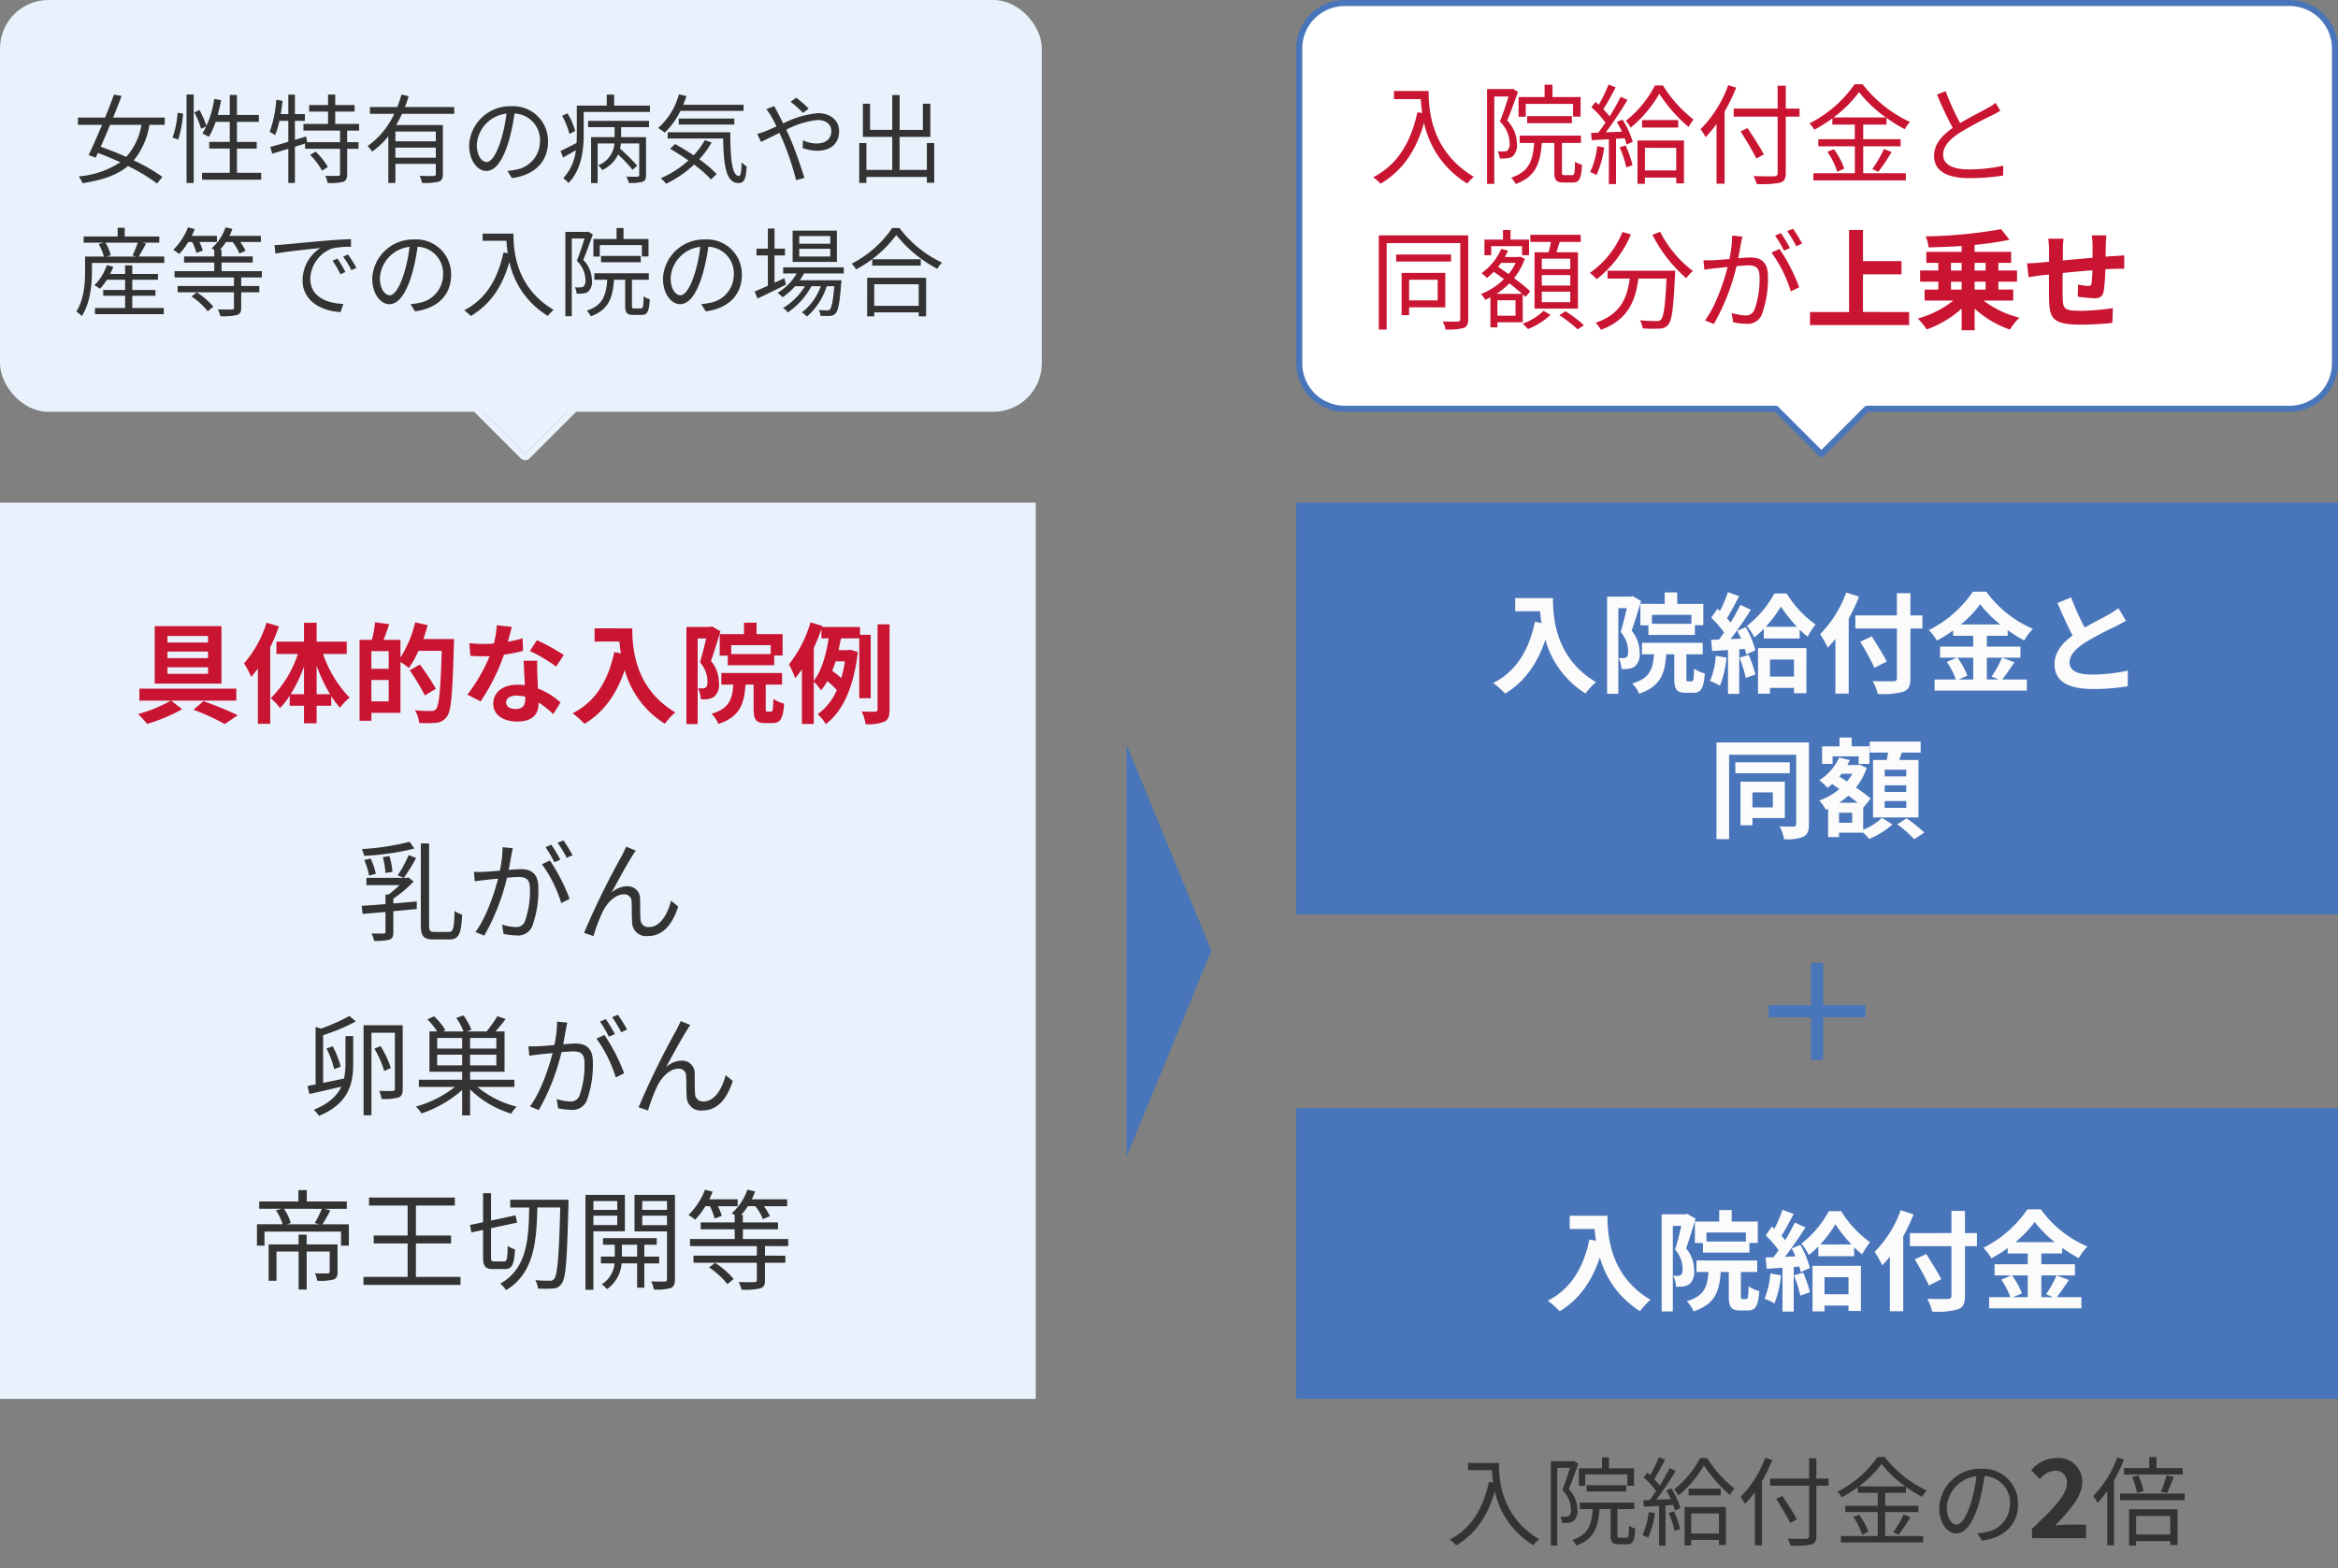 <svg xmlns="http://www.w3.org/2000/svg" xmlns:xlink="http://www.w3.org/1999/xlink" width="386" height="259" viewBox="0 0 386 259">
  <rect x="0" y="0" width="386" height="259" fill="#808080" stroke="none"/>
  <defs>
    <clipPath id="clip-figure_04_pc">
      <rect width="386" height="259"/>
    </clipPath>
  </defs>
  <g id="figure_04_pc" clip-path="url(#clip-figure_04_pc)">
    <g id="グループ_34393" data-name="グループ 34393" transform="translate(0 30)">
      <rect id="長方形_28000" data-name="長方形 28000" width="172" height="68" rx="8" transform="translate(0 -30)" fill="#e9f2fc"/>
      <path id="多角形_546" data-name="多角形 546" d="M9,0l9,9H0Z" transform="translate(95.706 45) rotate(180)" fill="#e9f2fc"/>
      <path id="多角形_546_-_アウトライン" data-name="多角形 546 - アウトライン" d="M9,0,0,9H18L9,0M9-1a1,1,0,0,1,.707.293l9,9A1,1,0,0,1,18,10H0a1,1,0,0,1-.924-.617,1,1,0,0,1,.217-1.09l9-9A1,1,0,0,1,9-1Z" transform="translate(95.706 45) rotate(180)" fill="#e9f2fc"/>
      <g id="グループ_32000" data-name="グループ 32000" transform="translate(4 -31)">
        <path id="パス_22393" data-name="パス 22393" d="M11.36-8.384a10.721,10.721,0,0,1-2.512,5.3c-1.424-.64-2.88-1.216-4.224-1.68.5-1.1,1.024-2.352,1.552-3.616Zm3.84,0v-1.2H6.672c.512-1.248.992-2.464,1.408-3.568l-1.264-.224c-.416,1.152-.928,2.464-1.472,3.792H.864v1.2H4.848C4.064-6.512,3.264-4.7,2.624-3.392l1.168.432c.112-.24.24-.512.368-.784,1.2.448,2.464.976,3.7,1.536A14.614,14.614,0,0,1,.992.128a4.272,4.272,0,0,1,.624,1.12c3.392-.5,5.792-1.392,7.52-2.832A29.537,29.537,0,0,1,13.92,1.3l.9-1.088a29.884,29.884,0,0,0-4.736-2.72,12.523,12.523,0,0,0,2.592-5.872Zm2.224,2.432a17.843,17.843,0,0,0,.8-4.288l-.9-.128a16.167,16.167,0,0,1-.832,4.1ZM18.8,1.216h1.184V-13.392H18.8Zm1.3-11.664a15.926,15.926,0,0,1,1.1,2.72l.9-.432a15.11,15.11,0,0,0-1.168-2.672ZM27.12-.464v-4h3.264v-1.1H27.12V-8.88h3.616v-1.136H27.12v-3.312H25.936v3.312h-2c.224-.784.416-1.616.576-2.448l-1.152-.192a15.577,15.577,0,0,1-1.936,5.712A9.334,9.334,0,0,1,22.48-6.4,11.537,11.537,0,0,0,23.6-8.88h2.336v3.312H22.544v1.1h3.392v4H21.36V.672h9.76V-.464ZM39.2-3.424A11.27,11.27,0,0,1,41.168-.816l.96-.608A11.231,11.231,0,0,0,40.1-3.968ZM47.28-7.44v-1.1H43.344v-2.032h3.2v-1.088h-3.2v-1.728H42.16v1.728H39.04v1.088h3.12v2.032H38.1v1.1h6.048v1.92H38.688l-.144-.944-1.856.56V-9.04h1.648v-1.12H36.688v-3.216H35.6v3.216H34.352c.112-.72.224-1.456.3-2.192l-1.04-.176a19.2,19.2,0,0,1-1.088,5.312,6.949,6.949,0,0,1,.9.528,12.85,12.85,0,0,0,.7-2.352H35.6v3.456c-1.12.336-2.16.624-2.976.848l.32,1.12L35.6-4.432V1.216h1.088V-4.768l1.68-.528v.864h5.776V-.256c0,.24-.064.288-.336.3S42.672.064,41.7.032a3.793,3.793,0,0,1,.384,1.184,9.285,9.285,0,0,0,2.576-.192c.5-.208.656-.56.656-1.264V-4.432h1.872V-5.52H45.312V-7.44ZM59.952-5.664H53.28V-7.28h6.672ZM53.28-2.96V-4.624h6.672V-2.96Zm9.712-7.248v-1.12H54.848c.24-.576.432-1.184.624-1.776l-1.184-.288a20.95,20.95,0,0,1-.7,2.064H49.072v1.12h4.016a13.375,13.375,0,0,1-4.4,5.328,5.539,5.539,0,0,1,.752.912A12.919,12.919,0,0,0,52.112-6.5V1.216H53.28V-1.936h6.672V-.272c0,.24-.1.32-.368.336-.288,0-1.248.016-2.3-.032A4.544,4.544,0,0,1,57.664,1.2,9.811,9.811,0,0,0,60.448.992C60.96.8,61.12.448,61.12-.272v-8.08H53.408c.352-.592.672-1.232.976-1.856ZM68.336-2.24c-.688,0-1.616-.88-1.616-2.88a5.525,5.525,0,0,1,4.9-5.12,25.563,25.563,0,0,1-.88,4.272C69.92-3.3,69.04-2.24,68.336-2.24ZM72.512.416c3.776-.5,5.968-2.72,5.968-6.048a5.752,5.752,0,0,0-6.08-5.824,6.766,6.766,0,0,0-6.944,6.448c0,2.608,1.424,4.24,2.832,4.24C69.76-.768,71.024-2.448,72-5.7a33.485,33.485,0,0,0,.944-4.56,4.392,4.392,0,0,1,4.208,4.592A4.75,4.75,0,0,1,73.136-.976a9.932,9.932,0,0,1-1.36.192ZM82.96-7.376a10.731,10.731,0,0,0-1.28-2.912l-.88.416A12.385,12.385,0,0,1,82.016-6.88ZM85.1-8h4.368v1.648H85.584V1.232h1.088V-5.312H89.44a4.141,4.141,0,0,1-2.688,3.6,3.978,3.978,0,0,1,.688.8,5.469,5.469,0,0,0,2.608-2.576A23.493,23.493,0,0,1,92.432-.96l.768-.672a27.694,27.694,0,0,0-2.832-2.816,8.109,8.109,0,0,0,.144-.864h3.024V-.1c0,.208-.064.272-.3.272-.208.016-.96.016-1.824-.016a4.633,4.633,0,0,1,.4,1.04,6.833,6.833,0,0,0,2.272-.176c.464-.192.576-.512.576-1.1V-6.352H90.544V-8h4.608V-9.04H85.1Zm4.3-3.568v-1.808H88.176v1.808H83.232v4.72c0,.464-.016.944-.048,1.456-.992.512-1.92,1.008-2.64,1.312l.416,1.088c.672-.368,1.392-.784,2.112-1.2A7.989,7.989,0,0,1,80.992.416a5.886,5.886,0,0,1,.864.8c2.176-2.176,2.512-5.584,2.512-8.048v-3.68H95.3v-1.056Zm21.36.88V-11.7H100.8q.288-.7.528-1.44l-1.232-.288a11.492,11.492,0,0,1-3.44,5.568,9.987,9.987,0,0,1,1.088.768,12.775,12.775,0,0,0,2.592-3.6Zm-1.52,2.256v-.992h-9.184v.992Zm-4.88,2.576a12.655,12.655,0,0,1-1.84,2.512c-1.024-.688-2.08-1.328-3.056-1.872l-.848.784a35.663,35.663,0,0,1,3.04,1.936A16.307,16.307,0,0,1,97.088.432a6.722,6.722,0,0,1,.88.912,18.417,18.417,0,0,0,4.624-3.168A18.8,18.8,0,0,1,105.376.64l.944-.9a20.616,20.616,0,0,0-2.864-2.432,15.923,15.923,0,0,0,2.032-2.784Zm-6.128-1.3v1.024h9.152c.1,4.368.432,7.344,2.544,7.36.976-.016,1.232-.736,1.344-2.736a4.749,4.749,0,0,1-.832-.688c-.032,1.344-.112,2.256-.432,2.256-1.2,0-1.424-3.088-1.44-7.216Zm23.28-3.92a19.549,19.549,0,0,0-2.064-1.792l-.928.672a18.65,18.65,0,0,1,2.064,1.84Zm-6.992.1a9.952,9.952,0,0,1,.768,1.12,17.105,17.105,0,0,1,.9,1.744c-.688.3-1.328.592-1.856.8-.288.112-.848.3-1.312.432l.624,1.312c.72-.32,1.824-.9,3.04-1.488.192.416.4.864.592,1.312a46.754,46.754,0,0,1,2.16,6.5l1.376-.368c-.544-1.744-1.536-4.7-2.4-6.656-.192-.432-.4-.88-.608-1.312a14.331,14.331,0,0,1,5.152-1.6c1.568,0,2.3.848,2.3,1.808,0,1.12-.7,2.064-2.448,2.064a5.253,5.253,0,0,1-2.24-.528l-.048,1.28a7.087,7.087,0,0,0,2.368.448c2.48,0,3.648-1.392,3.648-3.216,0-1.728-1.344-2.992-3.536-2.992a16,16,0,0,0-5.7,1.7c-.32-.656-.64-1.3-.912-1.824-.16-.272-.432-.784-.56-1.04Zm26.5,5.6V-.944h-4.5V-6.4H141.6v-5.472h-1.232v4.32h-3.84V-13.3h-1.216v5.744h-3.664v-4.32h-1.184V-6.4h4.848V-.944H131.04V-5.376h-1.184V1.216h1.184V.224h9.984v.96h1.216v-6.56ZM9.84,19.84h3.824v-.96H9.84V17.2h4.24v-.96H9.84V14.816H8.656V16.24H6.176a8.823,8.823,0,0,0,.528-1.2l-1.072-.256a8.412,8.412,0,0,1-2.048,3.328,6.533,6.533,0,0,1,.928.576A10.361,10.361,0,0,0,5.648,17.2H8.656v1.68H5.04v.96H8.656v2.016H3.68V22.88H15.04V21.856H9.84Zm.912-8.768a18.587,18.587,0,0,1-.864,2.1l.56.192H5.568l.72-.208a6.853,6.853,0,0,0-.88-2.08Zm.16,2.288c.368-.592.8-1.392,1.2-2.144l-.592-.144H14.3V10.048H8.592V8.608H7.424v1.44H1.808v1.024H5.12L4.3,11.3a8.8,8.8,0,0,1,.848,2.064h-3.1v2.48c0,1.888-.16,4.624-1.456,6.608A4.566,4.566,0,0,1,1.5,23.2c1.408-2.128,1.68-5.264,1.68-7.36V14.416H15.12V13.36Zm8.832-2.4a10.455,10.455,0,0,1,.688,1.808l1.04-.384a6.642,6.642,0,0,0-.56-1.424h2.9V9.952h-4.16a9.939,9.939,0,0,0,.5-1.12l-1.12-.288a10.405,10.405,0,0,1-2.432,3.712,7.549,7.549,0,0,1,.976.688,10.248,10.248,0,0,0,1.5-1.984Zm-.128,8.992A11.6,11.6,0,0,1,22.3,22.4l.912-.752A11.315,11.315,0,0,0,20.48,19.28Zm11.616-3.136v-1.04H24.576V14.352h5.152V13.344H24.576v-1.1H24.32a9.049,9.049,0,0,0,.992-1.28H26.4a7.344,7.344,0,0,1,1.12,1.9l1.024-.448a8.382,8.382,0,0,0-.88-1.456h3.408V9.952H25.888a10.3,10.3,0,0,0,.48-1.152l-1.136-.256A8.149,8.149,0,0,1,22.944,12c.1.064.272.16.432.272v1.072H18.384v1.008h4.992v1.424h-6.56v1.04h9.808v1.408h-9.3v1.04h9.3v2.544c0,.224-.064.288-.352.288-.288.032-1.232.032-2.32,0a4.162,4.162,0,0,1,.432,1.12,10.376,10.376,0,0,0,2.736-.192c.544-.192.7-.5.7-1.2v-2.56h2.992v-1.04H27.824V16.816Zm12.48-3.12-.816.352A14.853,14.853,0,0,1,44.208,16.3l.816-.384A18.99,18.99,0,0,0,43.712,13.7Zm1.744-.672-.8.368a14.251,14.251,0,0,1,1.36,2.224l.832-.384A24.168,24.168,0,0,0,45.456,13.024ZM33.328,11.472l.144,1.408c1.712-.352,6.032-.768,7.424-.928A6.405,6.405,0,0,0,37.952,17.3c0,3.536,3.344,5.1,6.272,5.232l.464-1.344c-2.576-.1-5.456-1.072-5.456-4.16a5.541,5.541,0,0,1,3.616-5.008,13.129,13.129,0,0,1,3.1-.256V10.48c-1.056.048-2.544.128-4.272.272-2.912.256-5.9.544-6.944.64C34.432,11.424,33.936,11.456,33.328,11.472ZM52.336,19.76c-.688,0-1.616-.88-1.616-2.88a5.525,5.525,0,0,1,4.9-5.12,25.564,25.564,0,0,1-.88,4.272C53.92,18.7,53.04,19.76,52.336,19.76Zm4.176,2.656c3.776-.5,5.968-2.72,5.968-6.048a5.752,5.752,0,0,0-6.08-5.824,6.766,6.766,0,0,0-6.944,6.448c0,2.608,1.424,4.24,2.832,4.24,1.472,0,2.736-1.68,3.712-4.928a33.485,33.485,0,0,0,.944-4.56,4.392,4.392,0,0,1,4.208,4.592,4.75,4.75,0,0,1-4.016,4.688,9.932,9.932,0,0,1-1.36.192ZM67.68,9.584v1.184h3.936c.032.608.1,1.312.208,2.048l-.7-.112c-.976,4.48-2.944,7.7-6.48,9.536a7.787,7.787,0,0,1,1.072.944c3.184-1.872,5.2-4.784,6.384-8.928a13.807,13.807,0,0,0,6.352,8.912,5.654,5.654,0,0,1,.96-.992c-6.272-3.728-6.64-9.76-6.64-12.592Zm19.344,1.888h6.944v1.872h1.1v-2.88H90.944V8.656H89.792v1.808H85.968v2.9h1.056ZM93.792,14.3v-1.04h-6.56V14.3ZM85.12,9.248l-.192.048H81.344v13.92H82.4V10.384h2.1c-.336,1.088-.8,2.512-1.264,3.68a4.512,4.512,0,0,1,1.424,3.168,1.411,1.411,0,0,1-.32,1.088.969.969,0,0,1-.512.128,4.609,4.609,0,0,1-.928-.016,2.409,2.409,0,0,1,.3,1.056,7.761,7.761,0,0,0,1.072-.032,1.722,1.722,0,0,0,.832-.288,2.187,2.187,0,0,0,.624-1.824A4.948,4.948,0,0,0,84.3,13.92c.528-1.264,1.1-2.9,1.584-4.208Zm7.616,12.688c-.352,0-.4-.064-.4-.448V17.2H95.12V16.128H86.128V17.2h2.128c-.192,2.624-.752,4.24-3.376,5.1a3.279,3.279,0,0,1,.656.928c2.928-1.056,3.616-2.992,3.84-6.032h1.84v4.288c0,1.168.272,1.52,1.344,1.52h1.376c.944,0,1.232-.544,1.344-2.608a2.6,2.6,0,0,1-1.024-.464c-.032,1.744-.1,2-.432,2Zm7.6-2.176c-.688,0-1.616-.88-1.616-2.88a5.525,5.525,0,0,1,4.9-5.12,25.563,25.563,0,0,1-.88,4.272C101.92,18.7,101.04,19.76,100.336,19.76Zm4.176,2.656c3.776-.5,5.968-2.72,5.968-6.048a5.752,5.752,0,0,0-6.08-5.824,6.766,6.766,0,0,0-6.944,6.448c0,2.608,1.424,4.24,2.832,4.24,1.472,0,2.736-1.68,3.712-4.928a33.485,33.485,0,0,0,.944-4.56,4.392,4.392,0,0,1,4.208,4.592,4.75,4.75,0,0,1-4.016,4.688,9.932,9.932,0,0,1-1.36.192Zm20.56-11.168h-5.12V9.984h5.12Zm0,2.112h-5.12V12.08h5.12Zm1.1-4.272h-7.312v5.168h7.312ZM117.5,16.944l-1.632.736v-4.5H117.6v-1.12h-1.728V8.736h-1.1v3.328H112.9v1.12h1.872v5.008c-.816.368-1.568.688-2.176.944l.464,1.168c1.344-.64,3.088-1.488,4.7-2.3Zm9.808-.784V15.152H117.3V16.16h2.24a9.06,9.06,0,0,1-3.168,3.2,5.215,5.215,0,0,1,.816.736,10.976,10.976,0,0,0,2.08-1.824h1.616a10.559,10.559,0,0,1-3.6,3.584,3.147,3.147,0,0,1,.784.736,12.084,12.084,0,0,0,3.888-4.32H123.5a9.411,9.411,0,0,1-3.12,4.32,3.626,3.626,0,0,1,.848.688,11.131,11.131,0,0,0,3.264-5.008h1.248c-.208,2.512-.448,3.52-.72,3.808-.112.16-.256.176-.48.176-.24,0-.768-.016-1.36-.064a2.018,2.018,0,0,1,.272.96c.64.032,1.232.032,1.584.016a1.3,1.3,0,0,0,.9-.4c.448-.464.7-1.712.944-5.008a4.564,4.564,0,0,0,.048-.48h-6.88a10,10,0,0,0,.688-1.12Zm12.368,1.776V21.5h-7.344V17.936Zm-8.512,5.3h1.168v-.656h7.344v.656H140.9V16.864h-9.728ZM132,13.808v1.056h8.016V13.808Zm3.3-5.152a17.972,17.972,0,0,1-6.7,5.888,4.325,4.325,0,0,1,.736.944,19.7,19.7,0,0,0,6.64-5.68,21.4,21.4,0,0,0,6.768,5.584,5.432,5.432,0,0,1,.784-1.024A19.007,19.007,0,0,1,136.5,8.656Z" transform="translate(8 30)" fill="#333"/>
      </g>
      <g id="グループ_32003" data-name="グループ 32003" transform="translate(379.002 -3249)">
        <path id="合体_124" data-name="合体 124" d="M-5000.8,1554.5H-5072a7.5,7.5,0,0,1-7.5-7.5v-52a7.5,7.5,0,0,1,7.5-7.5h156a7.5,7.5,0,0,1,7.5,7.5v52a7.5,7.5,0,0,1-7.5,7.5h-69.792l-7.5,7.5Z" transform="translate(4915 1732)" fill="#fff"/>
        <path id="合体_124_-_アウトライン" data-name="合体 124 - アウトライン" d="M-4993.295,1562.5a.5.5,0,0,1-.354-.146L-5001,1555h-71a8.009,8.009,0,0,1-8-8v-52a8.009,8.009,0,0,1,8-8h156a8.009,8.009,0,0,1,8,8v52a8.009,8.009,0,0,1-8,8h-69.585l-7.354,7.354A.5.5,0,0,1-4993.295,1562.5ZM-5072,1488a7.008,7.008,0,0,0-7,7v52a7.008,7.008,0,0,0,7,7h71.206a.5.5,0,0,1,.354.146l7.147,7.147,7.147-7.147a.5.5,0,0,1,.354-.146H-4916a7.008,7.008,0,0,0,7-7v-52a7.008,7.008,0,0,0-7-7Z" transform="translate(4915 1732)" fill="#4976ba"/>
        <path id="パス_22394" data-name="パス 22394" d="M4.14,7.032V8.364H8.568c.036.684.108,1.476.234,2.3l-.792-.126C6.912,15.582,4.7,19.2.72,21.27a8.76,8.76,0,0,1,1.206,1.062c3.582-2.106,5.85-5.382,7.182-10.044a15.533,15.533,0,0,0,7.146,10.026,6.361,6.361,0,0,1,1.08-1.116C10.278,17,9.864,10.218,9.864,7.032ZM25.9,9.156h7.812v2.106h1.242V8.022H30.312V5.988h-1.3V8.022h-4.3V11.28H25.9Zm7.614,3.186v-1.17h-7.38v1.17ZM23.76,6.654l-.216.054H19.512v15.66H20.7V7.932h2.358c-.378,1.224-.9,2.826-1.422,4.14a5.076,5.076,0,0,1,1.6,3.564,1.587,1.587,0,0,1-.36,1.224A1.09,1.09,0,0,1,22.3,17a5.185,5.185,0,0,1-1.044-.018,2.71,2.71,0,0,1,.342,1.188,8.731,8.731,0,0,0,1.206-.036,1.937,1.937,0,0,0,.936-.324,2.461,2.461,0,0,0,.7-2.052,5.566,5.566,0,0,0-1.6-3.852c.594-1.422,1.242-3.258,1.782-4.734Zm8.568,14.274c-.4,0-.45-.072-.45-.5V15.6H35.01V14.394H24.894V15.6h2.394c-.216,2.952-.846,4.77-3.8,5.742a3.689,3.689,0,0,1,.738,1.044C27.522,21.2,28.3,19.02,28.548,15.6h2.07v4.824c0,1.314.306,1.71,1.512,1.71h1.548c1.062,0,1.386-.612,1.512-2.934a2.921,2.921,0,0,1-1.152-.522c-.036,1.962-.108,2.25-.486,2.25Zm5.364-4.788a12.936,12.936,0,0,1-1.17,4.284,4.676,4.676,0,0,1,1.044.5,15.841,15.841,0,0,0,1.278-4.572Zm3.708.2a17.651,17.651,0,0,1,1.1,3.294l1.026-.342a16.688,16.688,0,0,0-1.152-3.276Zm-.468-4.212a13.724,13.724,0,0,1,.846,1.62l-2.664.108A61.76,61.76,0,0,0,42.7,8.49l-1.134-.5a36.66,36.66,0,0,1-1.818,3.222,14.455,14.455,0,0,0-1.044-1.17c.666-1.008,1.422-2.43,2.034-3.618l-1.17-.468A22.763,22.763,0,0,1,37.944,9.3c-.18-.162-.342-.324-.522-.468l-.684.864a16.045,16.045,0,0,1,2.322,2.556c-.4.594-.81,1.17-1.188,1.656l-1.188.054.108,1.188c.828-.054,1.8-.108,2.826-.162V22.4h1.188V14.916l1.422-.09a8.376,8.376,0,0,1,.324,1.044l1.008-.45a14.252,14.252,0,0,0-1.692-3.672Zm9.81,4.284v3.726H45.576V16.41Zm-6.39,5.94h1.224V21.324h5.166v.954H52.02V15.2H44.352Zm.756-10.53v1.242h5.958V11.82Zm2.124-5.706a18.032,18.032,0,0,1-4.806,5.832,4.939,4.939,0,0,1,.792,1.134,20.441,20.441,0,0,0,4.734-5.6,25.471,25.471,0,0,0,4.824,5.49,9.721,9.721,0,0,1,.828-1.224,21.8,21.8,0,0,1-5.058-5.634Zm12.1-.054a20.015,20.015,0,0,1-4.572,7.272,10.568,10.568,0,0,1,.828,1.314A18.774,18.774,0,0,0,57.4,12.468v9.864h1.332V10.4a28.21,28.21,0,0,0,1.908-3.924ZM71.1,9.93H68.832V6.15h-1.35V9.93H60.228v1.332h7.254V20.55c0,.414-.162.522-.558.558-.432.018-1.908.018-3.42-.036a6.047,6.047,0,0,1,.522,1.314,15.5,15.5,0,0,0,3.852-.216c.666-.2.954-.612.954-1.62V11.262H71.1Zm-5.886,7.578c-.576-1.1-1.764-2.97-2.7-4.356l-1.152.54c.918,1.44,2.07,3.366,2.61,4.482Zm11.5-6.12a19.693,19.693,0,0,0,4.212-4.176,21.134,21.134,0,0,0,4.428,4.176Zm4.9,4.77h6.174v-1.17H81.612V12.576h3.852V11.46a22.819,22.819,0,0,0,3.006,1.872,6.061,6.061,0,0,1,.864-1.188,21.2,21.2,0,0,1-7.812-6.228H80.19a20.181,20.181,0,0,1-7.452,6.462,4.305,4.305,0,0,1,.81,1.044,24.226,24.226,0,0,0,2.97-1.872v1.026h3.708v2.412H74.2v1.17h6.03V20.6h-6.84v1.188H88.65V20.6H81.612Zm-5.922.9a12.53,12.53,0,0,1,1.638,3.312l1.152-.522a11.653,11.653,0,0,0-1.71-3.2ZM84.1,20.37a29.552,29.552,0,0,0,2.2-3.276l-1.26-.486a20.909,20.909,0,0,1-1.926,3.312ZM103.464,8.976a7.154,7.154,0,0,1-1.278.846c-.972.558-2.9,1.494-4.572,2.5A40.954,40.954,0,0,1,95.22,7.05L93.8,7.626a59.077,59.077,0,0,0,2.592,5.49c-1.908,1.332-3.078,2.79-3.078,4.626,0,2.664,2.43,3.672,5.778,3.672a34.983,34.983,0,0,0,5.634-.432v-1.62a26.256,26.256,0,0,1-5.706.612c-2.808,0-4.212-.918-4.212-2.394,0-1.35.99-2.52,2.646-3.6a60.046,60.046,0,0,1,5.418-2.934c.522-.27.972-.5,1.368-.756ZM11.358,38.2v3.4H6.642V38.2Zm1.26,4.554V37.062H5.4v6.984H6.642v-1.3Zm.954-8.73H4.5v1.17h9.072ZM16.4,30.87H1.638V46.422h1.3V32.148h12.15V44.694c0,.288-.108.4-.432.414-.306.018-1.35.018-2.484-.018a4.164,4.164,0,0,1,.486,1.314,9.653,9.653,0,0,0,3.006-.252c.54-.234.738-.63.738-1.458Zm16.848,5.58h-4.7V34.722h4.7Zm0,2.7h-4.7V37.422h4.7Zm0,2.754h-4.7V40.158h4.7Zm-5.9-8.244v9.306h7.164V33.66H30.96c.18-.522.36-1.134.54-1.71h3.474V30.78H26.658v1.17h3.4c-.09.558-.234,1.17-.378,1.71ZM20.2,32.652H25.29v1.494h1.152V31.572h-3.06v-1.6H22.14v1.6H19.08v2.574H20.2Zm.882,7.866A12.758,12.758,0,0,0,23.2,38.79c.774.612,1.512,1.206,2.088,1.728Zm3.15-5.112a8.693,8.693,0,0,1-1.17,1.854c-.594-.414-1.17-.828-1.728-1.206.18-.2.342-.432.5-.648Zm-.018,8.73H21.222V41.58H24.21Zm1.188,1.08V40.608c.162.162.324.306.45.432l.792-.936a29.747,29.747,0,0,0-2.682-2.178,10.5,10.5,0,0,0,1.782-3.2l-.774-.342-.2.054H22.446a11.45,11.45,0,0,0,.54-1.044L21.852,33.1a9.772,9.772,0,0,1-3.258,4.014,7.652,7.652,0,0,1,.9.792,14.6,14.6,0,0,0,1.134-1.026c.522.378,1.1.792,1.674,1.206a11.209,11.209,0,0,1-3.8,2.466,5.308,5.308,0,0,1,.72.954,9.15,9.15,0,0,0,.846-.414v4.968h1.152v-.846Zm3.438-1.89A9.506,9.506,0,0,1,25.38,45.45c.288.252.666.648.882.882a11.6,11.6,0,0,0,3.726-2.34Zm2.61.72A21.613,21.613,0,0,1,34.47,46.4l1.026-.7a19.991,19.991,0,0,0-3.042-2.3ZM41.868,30.312a15.139,15.139,0,0,1-5.382,6.75,9.069,9.069,0,0,1,1.134,1.044,18.545,18.545,0,0,0,5.652-7.4ZM39.4,36.7V38h3.672c-.414,3.024-1.4,5.886-5.634,7.29a5.308,5.308,0,0,1,.864,1.17C42.876,44.8,44.028,41.544,44.5,38H49.14c-.216,4.536-.468,6.336-.936,6.786-.162.2-.378.234-.756.234-.414,0-1.53-.018-2.7-.126a3.254,3.254,0,0,1,.45,1.332,25.785,25.785,0,0,0,2.826.036,1.805,1.805,0,0,0,1.386-.63c.612-.684.882-2.754,1.134-8.28.018-.18.036-.648.036-.648Zm7.416-5.922a23.805,23.805,0,0,0,5.58,7.164,6.883,6.883,0,0,1,1.1-1.188,19.046,19.046,0,0,1-5.418-6.48Zm24.714,1.44a23.673,23.673,0,0,0-1.512-2.448l-.954.4a20.184,20.184,0,0,1,1.494,2.484Zm-2.016.738a25.625,25.625,0,0,0-1.494-2.466l-.954.4a22.034,22.034,0,0,1,1.458,2.5Zm-9.54-2.052a19.511,19.511,0,0,1-.45,3.87c-1.08.09-2.106.18-2.7.2-.576.018-1.026.018-1.584,0l.144,1.566c.45-.09,1.17-.162,1.6-.216.468-.054,1.314-.144,2.25-.234-.612,2.376-1.926,6.39-3.744,8.82l1.458.594A35.812,35.812,0,0,0,60.7,35.946c.774-.072,1.476-.126,1.908-.126,1.152,0,1.89.288,1.89,1.908a14.8,14.8,0,0,1-.846,5.436,1.49,1.49,0,0,1-1.548.918,8.125,8.125,0,0,1-2.2-.4l.234,1.53a10.886,10.886,0,0,0,2.106.252,2.521,2.521,0,0,0,2.61-1.476,17.144,17.144,0,0,0,1.026-6.426c0-2.412-1.3-3.042-2.9-3.042-.432,0-1.17.054-2,.126.2-.954.36-2,.468-2.52.054-.36.144-.72.216-1.062Zm6.5,2.808a21.572,21.572,0,0,1,3.186,6.408l1.386-.684A30.159,30.159,0,0,0,67.788,33.1Zm15.1,9.81V37.3H87.93V35.118H81.576V29.97h-2.3V43.524H72.828v2.16H89.19v-2.16Zm14.526-5h1.764v1.3H96.1Zm0-3.114h1.764v1.26H96.1Zm5.724,0v1.26h-1.818v-1.26Zm0,4.41h-1.818v-1.3h1.818Zm4.554,1.818V39.816h-2.448v-1.3h3.078V36.666h-3.078v-1.26h2.106V33.588h-6.03V32.436a51.79,51.79,0,0,0,5.76-.846l-1.386-1.746a78.26,78.26,0,0,1-12.456,1.188,6.32,6.32,0,0,1,.486,1.818c1.746-.036,3.6-.108,5.454-.234v.972H92.034v1.818h1.98v1.26H91.008V38.52h3.006v1.3H91.746v1.818H96.48a16.155,16.155,0,0,1-5.85,2.952A10.765,10.765,0,0,1,92.088,46.4a17.172,17.172,0,0,0,5.778-3.438V46.53h2.142V42.966a16.712,16.712,0,0,0,5.832,3.456,9.621,9.621,0,0,1,1.566-1.962,16.162,16.162,0,0,1-5.922-2.826ZM121.77,30.87h-2.412a15.142,15.142,0,0,1,.126,1.656V34.56c-1.638.144-3.384.306-4.914.45,0-.7.018-1.314.018-1.728a11.924,11.924,0,0,1,.108-1.872h-2.538a13.9,13.9,0,0,1,.144,2v1.818c-.576.054-1.044.09-1.368.126-.918.09-1.746.126-2.268.126l.252,2.3c.468-.072,1.584-.252,2.16-.324.306-.036.72-.072,1.206-.126,0,1.674,0,3.42.018,4.194.09,3.114.648,4.086,5.31,4.086a50.922,50.922,0,0,0,5.13-.288l.09-2.448a36.264,36.264,0,0,1-5.382.45c-2.7,0-2.862-.4-2.9-2.16-.036-.774-.018-2.43,0-4.086,1.53-.162,3.294-.324,4.9-.45a19.832,19.832,0,0,1-.144,2.178c-.036.342-.2.414-.558.414a9.537,9.537,0,0,1-1.656-.234l-.054,2a27.244,27.244,0,0,0,2.718.27c.918,0,1.368-.234,1.566-1.188a31.578,31.578,0,0,0,.27-3.6c.522-.036.99-.054,1.386-.072.468-.018,1.422-.036,1.728-.018V34.164c-.522.054-1.224.09-1.728.126-.414.018-.864.054-1.35.09.018-.594.018-1.242.036-1.944C121.68,31.95,121.734,31.158,121.77,30.87Z" transform="translate(-153.002 3227)" fill="#c91432"/>
      </g>
      <rect id="長方形_26949" data-name="長方形 26949" width="171" height="148" transform="translate(0 53)" fill="#e9f2fc"/>
      <path id="パス_22395" data-name="パス 22395" d="M-50.652-11.9h-6.7v-1.08h6.7Zm0,2.574h-6.7V-10.4h6.7Zm0,2.592h-6.7v-1.08h6.7Zm2.214-7.866H-59.454v9.486h11.016ZM-45.99-2.3v-1.98h-16V-2.3h5.184A23.4,23.4,0,0,1-62.19-.09a17.571,17.571,0,0,1,1.476,1.638,30.066,30.066,0,0,0,5.8-2.43L-56.754-2.3ZM-53.064-.792A34.988,34.988,0,0,1-47.9,1.566l2.16-1.458a58.661,58.661,0,0,0-5.67-2.322Zm12.078-14.382a18.956,18.956,0,0,1-3.726,6.732A12.831,12.831,0,0,1-43.524-6.21c.36-.432.738-.918,1.1-1.4V1.53h2.034V-11.088a31.524,31.524,0,0,0,1.44-3.474Zm8.262,11.808v-4.7a26.327,26.327,0,0,0,2.214,4.7Zm-4.284,0a23.39,23.39,0,0,0,2.2-4.572v4.572Zm9.252-6.642v-2.034h-4.968v-3.114h-2.088v3.114h-4.554v2.034h3.546A18.406,18.406,0,0,1-40.3-2.7a8.725,8.725,0,0,1,1.53,1.62,12.5,12.5,0,0,0,1.6-2.034v1.656h2.358v2.9h2.088v-2.9h2.412V-3.042a15.084,15.084,0,0,0,1.44,1.908,8.762,8.762,0,0,1,1.6-1.656,19.446,19.446,0,0,1-4.392-7.218Zm4.068,7.83V-5.706h2.862v3.528Zm2.862-5.382h-2.862v-2.916h2.862Zm5.724-4.914c.27-.756.5-1.512.7-2.286l-2.052-.468a18.618,18.618,0,0,1-2.43,5.8v-2.916h-2.79c.306-.774.63-1.674.936-2.574l-2.34-.324a19.306,19.306,0,0,1-.522,2.9h-2.034V1.026h1.944V-.288h4.806V-8.694A13.37,13.37,0,0,1-17.5-7.686a15.528,15.528,0,0,0,1.584-2.844h3.852c-.2,6.354-.432,9.054-.954,9.63a.96.96,0,0,1-.792.306c-.468,0-1.53,0-2.682-.108a5.044,5.044,0,0,1,.7,2.088A20.177,20.177,0,0,0-12.96,1.35,2.4,2.4,0,0,0-11.232.36c.738-.954.936-3.816,1.17-11.862.018-.252.018-.972.018-.972Zm2.07,8.208a43.443,43.443,0,0,0-2.646-4l-1.674.954a38.518,38.518,0,0,1,2.5,4.158ZM-.5-14.49l-2.484-.252a15.137,15.137,0,0,1-.486,3.006c-.558.054-1.1.072-1.638.072a22.74,22.74,0,0,1-2.394-.126L-7.344-9.7c.774.054,1.512.072,2.25.072.306,0,.612,0,.936-.018A28.359,28.359,0,0,1-7.83-3.294l2.178,1.116A33.167,33.167,0,0,0-1.8-9.882a31.227,31.227,0,0,0,3.15-.63L1.278-12.6a22.067,22.067,0,0,1-2.43.576C-.882-13-.648-13.914-.5-14.49ZM-1.44-2.034c0-.63.666-1.1,1.71-1.1a6.466,6.466,0,0,1,1.458.18v.36c0,.99-.378,1.674-1.62,1.674C-.882-.918-1.44-1.368-1.44-2.034ZM3.708-8.892H1.458c.036,1.1.126,2.7.2,4.032C1.242-4.9.846-4.932.414-4.932c-2.5,0-3.978,1.35-3.978,3.114,0,1.98,1.764,2.97,4,2.97,2.556,0,3.474-1.3,3.474-2.97V-2A15.26,15.26,0,0,1,6.336-.072L7.542-2A11.771,11.771,0,0,0,3.816-4.3c-.036-.9-.09-1.764-.108-2.286C3.69-7.38,3.654-8.136,3.708-8.892Zm3.1.954,1.278-1.89a31.006,31.006,0,0,0-4.446-2.448L2.484-10.494A25.98,25.98,0,0,1,6.8-7.938Zm6.354-6.3v2.178h4.1c.054.612.126,1.26.252,1.944l-1.1-.2c-.99,4.734-3.132,8.208-6.876,10.1A17.1,17.1,0,0,1,11.5,1.53c3.132-1.872,5.292-4.86,6.642-8.892a15.209,15.209,0,0,0,6.624,8.874A11.524,11.524,0,0,1,26.5-.36c-6.624-3.906-7.11-10.476-7.11-13.878ZM42.246-9.99H35.73v-1.476h6.516Zm-8.424-3.294v3.546h1.332v1.584h7.668v-1.6h1.386v-3.528h-4.3v-1.89h-2.07v1.89Zm-1.278-1.278-.306.09H28.332V1.566h1.854v-14.13h1.4c-.288,1.224-.666,2.79-1.026,3.924a4.818,4.818,0,0,1,1.242,3.15c0,.5-.072.864-.27,1.008a.932.932,0,0,1-.5.162c-.234,0-.468,0-.792-.018a4.538,4.538,0,0,1,.468,1.818,7.7,7.7,0,0,0,1.152-.036A2.57,2.57,0,0,0,32.9-2.934a2.642,2.642,0,0,0,.792-2.3,5.542,5.542,0,0,0-1.314-3.618c.5-1.4,1.1-3.366,1.566-4.9ZM41.706-.486c-.252,0-.288-.054-.288-.576V-4.95h2.7V-6.858H34.092V-4.95h1.98c-.18,2.5-.72,3.96-3.6,4.824a4.931,4.931,0,0,1,1.134,1.674c3.51-1.17,4.266-3.24,4.482-6.5H39.42v3.906c0,1.836.342,2.448,1.908,2.448h1.206c1.278,0,1.746-.684,1.926-3.2a5.5,5.5,0,0,1-1.782-.792c-.036,1.836-.09,2.106-.378,2.106ZM49.356-11c.468-1.026.9-2.07,1.26-3.114v1.53H51.8c-.36,2.466-1.08,5.274-2.448,7ZM54.5-8.784a22.275,22.275,0,0,1-.612,2.754A14.435,14.435,0,0,0,52.4-7.218c.2-.5.378-1.026.558-1.566ZM58.752-2.7V-13.176H56.988v-1.278H50.742l.054-.18-1.98-.594A20.126,20.126,0,0,1,45.252-8.3a14.89,14.89,0,0,1,1.026,2.3A14.36,14.36,0,0,0,47.394-7.47V1.548h1.962v-7a10.953,10.953,0,0,1,1.188,1.44,8.333,8.333,0,0,0,1.044-1.512A12.5,12.5,0,0,1,53.154-4.05,9.338,9.338,0,0,1,50-.072a7.465,7.465,0,0,1,1.332,1.638c2.754-2.016,4.644-6.084,5.292-11.9l-1.242-.378-.342.072h-1.6c.144-.648.27-1.314.4-1.944h3.024V-2.7Zm1.134-12.2V-.882c0,.306-.108.378-.4.4-.324.018-1.242.018-2.214-.036a8.077,8.077,0,0,1,.648,2.106A7.139,7.139,0,0,0,61,1.17c.666-.342.864-.9.864-2.034V-14.9Z" transform="translate(85 88)" fill="#c91432"/>
      <path id="パス_22396" data-name="パス 22396" d="M-18.378-14.994a41.439,41.439,0,0,1-7.884,1.206,4.808,4.808,0,0,1,.378,1.116,42.722,42.722,0,0,0,8.316-1.206ZM-21.2-10.026a12.524,12.524,0,0,0-.5-2.61l-1.1.162a12.65,12.65,0,0,1,.432,2.628Zm-2.754.324a10.863,10.863,0,0,0-.864-2.538l-1.044.27A10.7,10.7,0,0,1-25.074-9.4Zm5.436-3.1A22.2,22.2,0,0,1-20.34-9.45l1.008.414A28.016,28.016,0,0,0-17.3-12.312ZM-21.06-5.616a19.368,19.368,0,0,0,3.348-2.808l-.846-.684-.306.072h-6.642V-7.83h5.454A14.536,14.536,0,0,1-21.87-6.282h-.486V-4.7c-1.494.126-2.844.216-3.924.288l.144,1.332c1.08-.09,2.376-.2,3.78-.324V-.144c0,.216-.054.288-.306.306-.27,0-1.08,0-2-.018a5.817,5.817,0,0,1,.432,1.224,8.829,8.829,0,0,0,2.52-.2c.54-.216.648-.576.648-1.3v-3.4c1.26-.108,2.592-.234,3.87-.36V-5.13c-1.3.108-2.61.216-3.87.324Zm6.786,5.508c-.738,0-.882-.18-.882-1.134V-14.724h-1.368V-1.26c0,1.872.468,2.394,2.07,2.394h2.664c1.6,0,1.944-1.044,2.088-4.1a3.8,3.8,0,0,1-1.242-.612c-.09,2.772-.2,3.474-.936,3.474ZM8.532-12.78A23.673,23.673,0,0,0,7.02-15.228l-.954.4A20.184,20.184,0,0,1,7.56-12.348Zm-2.016.738a25.624,25.624,0,0,0-1.494-2.466l-.954.4a22.034,22.034,0,0,1,1.458,2.5Zm-9.54-2.052a19.511,19.511,0,0,1-.45,3.87c-1.08.09-2.106.18-2.7.2-.576.018-1.026.018-1.584,0l.144,1.566c.45-.09,1.17-.162,1.6-.216.468-.054,1.314-.144,2.25-.234C-4.374-6.534-5.688-2.52-7.506-.09L-6.048.5A35.812,35.812,0,0,0-2.3-9.054C-1.53-9.126-.828-9.18-.4-9.18c1.152,0,1.89.288,1.89,1.908A14.8,14.8,0,0,1,.648-1.836,1.49,1.49,0,0,1-.9-.918a8.125,8.125,0,0,1-2.2-.4l.234,1.53A10.886,10.886,0,0,0-.756.468a2.521,2.521,0,0,0,2.61-1.476A17.144,17.144,0,0,0,2.88-7.434c0-2.412-1.3-3.042-2.9-3.042-.432,0-1.17.054-2,.126.2-.954.36-2,.468-2.52.054-.36.144-.72.216-1.062Zm6.5,2.808A21.572,21.572,0,0,1,6.66-4.878l1.386-.684A30.158,30.158,0,0,0,4.788-11.9Zm15.5-2.25-1.6-.648c-.216.522-.45.954-.648,1.386A129,129,0,0,0,10.422.054l1.566.522a28.04,28.04,0,0,1,1.53-4.05c.7-1.4,2.016-2.844,3.456-2.844a1.178,1.178,0,0,1,1.3,1.242c.054.954.018,2.34.09,3.384A2.309,2.309,0,0,0,20.934.576c2.592,0,4.1-2,5.04-4.878l-1.188-.954c-.468,1.89-1.638,4.338-3.618,4.338a1.271,1.271,0,0,1-1.422-1.26c-.072-.864-.036-2.232-.072-3.294A2.041,2.041,0,0,0,17.568-7.65a3.863,3.863,0,0,0-2.61,1.08c.918-1.728,2.646-4.878,3.438-6.1A7.136,7.136,0,0,1,18.972-13.536ZM-28.314,13.77a33.375,33.375,0,0,1-4.662,2.088l-.918-.27v9.486c-.486.09-.936.18-1.332.252l.306,1.332c1.476-.324,3.384-.774,5.274-1.206-.684,1.458-2.016,2.772-4.554,3.816a4.583,4.583,0,0,1,.864,1.008c5.04-2.124,5.652-5.454,5.652-8.694V17.1h-1.278v4.464A12,12,0,0,1-29.2,24.1c-1.188.252-2.376.5-3.456.72V16.938a31.473,31.473,0,0,0,5.4-2.268Zm-1.44,8.37a14.648,14.648,0,0,0-1.314-3.366l-1.026.36a14.9,14.9,0,0,1,1.26,3.42Zm10.242-6.84h-6.462V30.168h1.3V16.542h3.87v9.252c0,.27-.09.342-.378.36-.27.018-1.206.018-2.214-.018a4.637,4.637,0,0,1,.378,1.332,8.623,8.623,0,0,0,2.808-.234c.558-.234.7-.648.7-1.44Zm-1.962,7.074a15.29,15.29,0,0,0-1.692-3.618l-1.026.4a16.744,16.744,0,0,1,1.62,3.69Zm7.65-.45V20.16H-9.7v1.764ZM-9.7,19.152h-4.122V17.406H-9.7Zm5.652,0H-8.388V17.406H-4.05Zm0,2.772H-8.388V20.16H-4.05Zm2.97,3.564V24.3H-8.388V22.986H-2.7v-6.66H-4.194c.558-.612,1.152-1.35,1.674-2.052l-1.368-.468a19.141,19.141,0,0,1-1.782,2.52H-8.91l.738-.27A9.892,9.892,0,0,0-9.486,13.68l-1.188.414a10.5,10.5,0,0,1,1.206,2.232h-3.4l.4-.2a9.667,9.667,0,0,0-1.872-2.3l-1.116.5a10.383,10.383,0,0,1,1.62,2H-15.1v6.66h5.4V24.3h-7.146v1.188h5.958a18.421,18.421,0,0,1-6.444,3.24,5.4,5.4,0,0,1,.918,1.134A19.272,19.272,0,0,0-9.7,25.992v4.194h1.314V25.9a16.608,16.608,0,0,0,6.8,4,4.634,4.634,0,0,1,.9-1.152,16.2,16.2,0,0,1-6.48-3.258ZM17.532,16.02a23.673,23.673,0,0,0-1.512-2.448l-.954.4a20.184,20.184,0,0,1,1.494,2.484Zm-2.016.738a25.624,25.624,0,0,0-1.494-2.466l-.954.4a22.034,22.034,0,0,1,1.458,2.5Zm-9.54-2.052a19.511,19.511,0,0,1-.45,3.87c-1.08.09-2.106.18-2.7.2-.576.018-1.026.018-1.584,0l.144,1.566c.45-.09,1.17-.162,1.6-.216.468-.054,1.314-.144,2.25-.234-.612,2.376-1.926,6.39-3.744,8.82l1.458.594A35.812,35.812,0,0,0,6.7,19.746c.774-.072,1.476-.126,1.908-.126,1.152,0,1.89.288,1.89,1.908a14.8,14.8,0,0,1-.846,5.436,1.49,1.49,0,0,1-1.548.918,8.125,8.125,0,0,1-2.2-.4l.234,1.53a10.886,10.886,0,0,0,2.106.252,2.521,2.521,0,0,0,2.61-1.476,17.144,17.144,0,0,0,1.026-6.426c0-2.412-1.3-3.042-2.9-3.042-.432,0-1.17.054-2,.126.2-.954.36-2,.468-2.52.054-.36.144-.72.216-1.062Zm6.5,2.808a21.572,21.572,0,0,1,3.186,6.408l1.386-.684A30.158,30.158,0,0,0,13.788,16.9Zm15.5-2.25-1.6-.648c-.216.522-.45.954-.648,1.386a129,129,0,0,0-6.3,12.852l1.566.522a28.04,28.04,0,0,1,1.53-4.05c.7-1.4,2.016-2.844,3.456-2.844a1.178,1.178,0,0,1,1.3,1.242c.054.954.018,2.34.09,3.384a2.309,2.309,0,0,0,2.574,2.268c2.592,0,4.1-2,5.04-4.878l-1.188-.954c-.468,1.89-1.638,4.338-3.618,4.338a1.271,1.271,0,0,1-1.422-1.26c-.072-.864-.036-2.232-.072-3.294a2.041,2.041,0,0,0-2.106-2.178,3.863,3.863,0,0,0-2.61,1.08c.918-1.728,2.646-4.878,3.438-6.1A7.136,7.136,0,0,1,27.972,15.264ZM-30.276,51.5H-35.37v-1.62H-36.7V51.5h-4.95v5.994h1.3V52.668H-36.7V58.95h1.332V52.668h3.8v3.348c0,.18-.072.252-.342.27-.234.018-1.116.018-2.106-.018a4.622,4.622,0,0,1,.4,1.224,9.038,9.038,0,0,0,2.682-.2c.54-.216.666-.576.666-1.26Zm-2.592-5.886a16.7,16.7,0,0,1-1.17,2.34l.756.216h-5.4l.684-.2a7.426,7.426,0,0,0-1.134-2.358Zm.108,2.556c.4-.612.882-1.476,1.3-2.286l-.972-.27h3.69V44.406h-6.606V42.534h-1.386v1.872H-43.2v1.206h3.726l-.972.252a8.122,8.122,0,0,1,1.1,2.3h-4.23V51.7h1.242V49.374H-29.7V51.7h1.3V48.168Zm15.426,8.694V51.336h5.8V50.022h-5.8v-4.95h6.426V43.758H-25.074v1.314H-18.7v4.95h-5.6v1.314h5.6v5.526h-7.29v1.314h16.02V56.862Zm12.96-2.556c-.486,0-.558-.108-.558-.756V48.816l4.3-.918-.252-1.206-4.05.864V43.038H-6.246v4.788l-2.16.468.234,1.224,1.926-.414v4.428c0,1.6.36,2.034,1.692,2.034h1.89c1.224,0,1.548-.774,1.692-3.258a3.545,3.545,0,0,1-1.206-.576c-.036,2.106-.126,2.574-.594,2.574Zm2.61-10.188V45.4H1.368C1.3,50.6,1.008,55.512-3.42,57.978a4.523,4.523,0,0,1,.972,1.062c4.626-2.754,5.04-8.046,5.166-13.644H6.5C6.282,53.532,6.03,56.52,5.49,57.186a.727.727,0,0,1-.7.306c-.414,0-1.368,0-2.412-.09a3.366,3.366,0,0,1,.432,1.368,16.631,16.631,0,0,0,2.52,0,1.679,1.679,0,0,0,1.386-.792c.72-.918.9-3.942,1.134-13.122,0-.18.018-.738.018-.738Zm17.676.216v1.458H11.97V44.334Zm-3.942,3.96V46.746h3.942v1.548Zm5.2,1.026V43.308H10.656V58.986H11.97V49.32Zm-.5,4.176V51.552h2.52V53.5Zm6.156,1.134V53.5H20.376V51.552h2.052v-1.1H13.554v1.1H15.5V53.5H13.212V54.63h2.25a4.53,4.53,0,0,1-2.124,3.456,4.686,4.686,0,0,1,.882.792,5.773,5.773,0,0,0,2.412-4.248h2.556v4.014h1.188V54.63Zm-2.79-6.318V46.746H24.12v1.566Zm4.086-3.978v1.458H20.034V44.334Zm1.314-1.026H18.756v6.03H24.12v7.884c0,.288-.09.4-.378.4-.27.018-1.242.018-2.232-.018a4.422,4.422,0,0,1,.432,1.332,8.36,8.36,0,0,0,2.79-.234c.522-.234.7-.666.7-1.458Zm5.778,1.872a11.762,11.762,0,0,1,.774,2.034l1.17-.432a7.472,7.472,0,0,0-.63-1.6h3.258V44.046H31.1a11.182,11.182,0,0,0,.558-1.26l-1.26-.324a11.706,11.706,0,0,1-2.736,4.176,8.494,8.494,0,0,1,1.1.774,11.528,11.528,0,0,0,1.692-2.232ZM31.068,55.3a13.051,13.051,0,0,1,3.024,2.754l1.026-.846A12.73,12.73,0,0,0,32.04,54.54Zm13.068-3.528V50.6H36.648V49h5.8V47.862h-5.8V46.62H36.36a10.181,10.181,0,0,0,1.116-1.44H38.7a8.262,8.262,0,0,1,1.26,2.142l1.152-.5a9.43,9.43,0,0,0-.99-1.638h3.834V44.046H38.124a11.586,11.586,0,0,0,.54-1.3l-1.278-.288a9.168,9.168,0,0,1-2.574,3.888c.108.072.306.18.486.306v1.206H29.682V49H35.3v1.6h-7.38v1.17H38.952v1.584H28.494v1.17H38.952v2.862c0,.252-.072.324-.4.324-.324.036-1.386.036-2.61,0a4.682,4.682,0,0,1,.486,1.26,11.673,11.673,0,0,0,3.078-.216c.612-.216.792-.558.792-1.35v-2.88h3.366v-1.17H40.3V51.768Z" transform="translate(86 124)" fill="#333"/>
      <rect id="長方形_26954" data-name="長方形 26954" width="172" height="68" transform="translate(214 53)" fill="#4976ba"/>
      <rect id="長方形_26955" data-name="長方形 26955" width="172" height="48" transform="translate(214 153)" fill="#4976ba"/>
      <path id="パス_22397" data-name="パス 22397" d="M-49.842-14.238v2.178h4.1c.054.612.126,1.26.252,1.944l-1.1-.2c-.99,4.734-3.132,8.208-6.876,10.1A17.1,17.1,0,0,1-51.5,1.53c3.132-1.872,5.292-4.86,6.642-8.892a15.209,15.209,0,0,0,6.624,8.874A11.524,11.524,0,0,1-36.5-.36c-6.624-3.906-7.11-10.476-7.11-13.878ZM-20.754-9.99H-27.27v-1.476h6.516Zm-8.424-3.294v3.546h1.332v1.584h7.668v-1.6h1.386v-3.528h-4.3v-1.89h-2.07v1.89Zm-1.278-1.278-.306.09h-3.906V1.566h1.854v-14.13h1.4c-.288,1.224-.666,2.79-1.026,3.924a4.818,4.818,0,0,1,1.242,3.15c0,.5-.072.864-.27,1.008a.932.932,0,0,1-.5.162c-.234,0-.468,0-.792-.018a4.539,4.539,0,0,1,.468,1.818,7.7,7.7,0,0,0,1.152-.036A2.57,2.57,0,0,0-30.1-2.934a2.642,2.642,0,0,0,.792-2.3,5.542,5.542,0,0,0-1.314-3.618c.5-1.4,1.1-3.366,1.566-4.9ZM-21.294-.486c-.252,0-.288-.054-.288-.576V-4.95h2.7V-6.858H-28.908V-4.95h1.98c-.18,2.5-.72,3.96-3.6,4.824a4.931,4.931,0,0,1,1.134,1.674c3.51-1.17,4.266-3.24,4.482-6.5h1.332v3.906c0,1.836.342,2.448,1.908,2.448h1.206c1.278,0,1.746-.684,1.926-3.2a5.5,5.5,0,0,1-1.782-.792c-.036,1.836-.09,2.106-.378,2.106Zm4.572-4.23A13.087,13.087,0,0,1-17.676-.54a10.58,10.58,0,0,1,1.638.774,16.642,16.642,0,0,0,1.08-4.644Zm3.906.324a21.3,21.3,0,0,1,1.044,3.348l1.584-.576A19.845,19.845,0,0,0-11.3-4.86Zm-.378-4.446c.216.4.432.846.63,1.3l-1.728.072c1.134-1.458,2.376-3.276,3.366-4.842l-1.746-.81a32.643,32.643,0,0,1-1.6,2.916c-.18-.216-.378-.468-.612-.72.648-1.008,1.368-2.394,2.016-3.618l-1.854-.684A22.818,22.818,0,0,1-16.038-12.1c-.144-.126-.288-.252-.414-.36L-17.478-11A17.663,17.663,0,0,1-15.354-8.55c-.288.414-.576.81-.846,1.152l-1.3.054.18,1.854,2.61-.162V1.584h1.854V-5.778l.918-.072a8.629,8.629,0,0,1,.234.918l1.512-.684a15.259,15.259,0,0,0-1.584-3.816Zm9.378,4.752v2.808h-3.96V-4.086Zm-5.94,5.634h1.98V.594h3.96v.882h2.052V-5.976H-9.756ZM-8.478-9.5a20.866,20.866,0,0,0,2.5-3.33A25.1,25.1,0,0,0-3.33-9.5Zm1.422-5.49A17.317,17.317,0,0,1-11.592-9.63a9.854,9.854,0,0,1,1.224,1.872A14.134,14.134,0,0,0-8.8-9.162v1.6H-2.88V-9.036a15.354,15.354,0,0,0,1.314,1.17,13.221,13.221,0,0,1,1.314-2,17.664,17.664,0,0,1-4.77-5.13Zm11.862-.162A18.843,18.843,0,0,1,.5-8.28a17.479,17.479,0,0,1,1.26,2.232c.414-.432.846-.918,1.26-1.44V1.53h2.2V-10.836a33.062,33.062,0,0,0,1.71-3.636Zm12.582,3.78h-1.98v-3.672H13.176v3.672H6.318v2.16h6.858v8.172c0,.4-.162.54-.612.54-.414.018-2,.018-3.384-.036a8.526,8.526,0,0,1,.828,2.124,12.8,12.8,0,0,0,4.212-.36C15.084.9,15.408.342,15.408-1.044V-9.216h1.98ZM11.5-3.762c-.54-1.08-1.656-2.844-2.466-4.158l-1.908.882a46.6,46.6,0,0,1,2.34,4.32Zm14.274-.63v3.6h-2.43l1.476-.63a12.144,12.144,0,0,0-1.656-2.97Zm-2.034-5.49a18.777,18.777,0,0,0,3.186-3.33,19.206,19.206,0,0,0,3.312,3.33Zm6.786,5.49a18.7,18.7,0,0,1-1.71,3.114l1.17.486H28.026v-3.6H33.57V-6.228H28.026V-8.01h3.438v-.936A22.75,22.75,0,0,0,34.2-7.236a10.055,10.055,0,0,1,1.422-1.926A18.391,18.391,0,0,1,27.936-15.3H25.722A19.2,19.2,0,0,1,18.45-8.946a8.39,8.39,0,0,1,1.332,1.728,23,23,0,0,0,2.682-1.674v.882h3.312v1.782H20.3v1.836h2.754l-1.638.7a12.367,12.367,0,0,1,1.494,2.9H19.4V1.044H34.632V-.792H30.564c.63-.756,1.332-1.854,2.016-2.844ZM41.94-14.346l-2.25.918c.81,1.908,1.674,3.834,2.5,5.364C40.464-6.786,39.2-5.292,39.2-3.312c0,3.1,2.718,4.086,6.3,4.086a33.429,33.429,0,0,0,5.778-.45l.036-2.592a27.788,27.788,0,0,1-5.886.666c-2.5,0-3.744-.684-3.744-1.98,0-1.26,1.008-2.286,2.5-3.276a53.28,53.28,0,0,1,5.022-2.664c.666-.342,1.242-.648,1.782-.972l-1.242-2.088a11.248,11.248,0,0,1-1.674,1.1c-.846.486-2.412,1.26-3.888,2.124A42.756,42.756,0,0,1,41.94-14.346ZM-7.308,17.844v2.484h-3.366V17.844Zm1.98,4.248V16.08h-7.326v7.2h1.98V22.092Zm.81-9.2H-13.5v1.8h8.982ZM-1.35,9.6H-16.614V25.566h2.088V11.634h11.07V23.082c0,.288-.126.4-.432.414s-1.35.018-2.3-.036a7.28,7.28,0,0,1,.738,2.124,7.317,7.317,0,0,0,3.186-.414c.684-.36.918-.954.918-2.07Zm16.074,5.6H11.16V14.1h3.564Zm0,2.574H11.16v-1.1h3.564Zm0,2.628H11.16V19.284h3.564Zm-5.49-7.9v9.486H16.74V12.5H13.554c.144-.378.288-.792.432-1.224H17.1V9.456H8.694v1.818h3.024c-.072.4-.144.828-.216,1.224ZM2.556,11.9h4.3v1.242H8.64v-2.9H5.706V8.79h-2v1.458H.828v2.9H2.556ZM5.8,22.866H3.618V21.21H5.8ZM3.654,19.554a13.087,13.087,0,0,0,1.512-1.17c.54.414,1.08.81,1.53,1.17Zm2.16-4.788a7.693,7.693,0,0,1-.882,1.278l-1.242-.81c.126-.162.252-.306.378-.468Zm1.8,5.544.036.036,1.206-1.494a28.277,28.277,0,0,0-2.448-1.8,10.474,10.474,0,0,0,1.782-3.24l-1.206-.558-.324.09H4.986a7.1,7.1,0,0,0,.414-.828l-1.746-.432A8.656,8.656,0,0,1,.36,15.846a8.075,8.075,0,0,1,1.35,1.242,8.243,8.243,0,0,0,.774-.612l1.188.828A10.675,10.675,0,0,1,.36,19.194a6.179,6.179,0,0,1,1.08,1.53l.378-.162v4.662h1.8V24.5h4A12.7,12.7,0,0,1,8.6,25.53a12.8,12.8,0,0,0,3.834-2.394l-1.728-1.08a10.2,10.2,0,0,1-3.1,1.98Zm5.616,2.808a19.834,19.834,0,0,1,2.808,2.466l1.656-1.1a22.66,22.66,0,0,0-2.916-2.34Z" transform="translate(300 83)" fill="#fbfbfb"/>
      <path id="パス_22398" data-name="パス 22398" d="M-40.842-14.238v2.178h4.1c.054.612.126,1.26.252,1.944l-1.1-.2c-.99,4.734-3.132,8.208-6.876,10.1A17.1,17.1,0,0,1-42.5,1.53c3.132-1.872,5.292-4.86,6.642-8.892a15.209,15.209,0,0,0,6.624,8.874A11.524,11.524,0,0,1-27.5-.36c-6.624-3.906-7.11-10.476-7.11-13.878ZM-11.754-9.99H-18.27v-1.476h6.516Zm-8.424-3.294v3.546h1.332v1.584h7.668v-1.6h1.386v-3.528h-4.3v-1.89h-2.07v1.89Zm-1.278-1.278-.306.09h-3.906V1.566h1.854v-14.13h1.4c-.288,1.224-.666,2.79-1.026,3.924a4.818,4.818,0,0,1,1.242,3.15c0,.5-.072.864-.27,1.008a.932.932,0,0,1-.5.162c-.234,0-.468,0-.792-.018a4.538,4.538,0,0,1,.468,1.818,7.7,7.7,0,0,0,1.152-.036A2.57,2.57,0,0,0-21.1-2.934a2.642,2.642,0,0,0,.792-2.3,5.542,5.542,0,0,0-1.314-3.618c.5-1.4,1.1-3.366,1.566-4.9ZM-12.294-.486c-.252,0-.288-.054-.288-.576V-4.95h2.7V-6.858H-19.908V-4.95h1.98c-.18,2.5-.72,3.96-3.6,4.824a4.931,4.931,0,0,1,1.134,1.674c3.51-1.17,4.266-3.24,4.482-6.5h1.332v3.906c0,1.836.342,2.448,1.908,2.448h1.206C-10.188,1.4-9.72.72-9.54-1.8a5.5,5.5,0,0,1-1.782-.792c-.036,1.836-.09,2.106-.378,2.106Zm4.572-4.23A13.087,13.087,0,0,1-8.676-.54,10.58,10.58,0,0,1-7.038.234,16.642,16.642,0,0,0-5.958-4.41Zm3.906.324A21.3,21.3,0,0,1-2.772-1.044l1.584-.576A19.845,19.845,0,0,0-2.3-4.86Zm-.378-4.446c.216.4.432.846.63,1.3l-1.728.072c1.134-1.458,2.376-3.276,3.366-4.842l-1.746-.81a32.643,32.643,0,0,1-1.6,2.916c-.18-.216-.378-.468-.612-.72.648-1.008,1.368-2.394,2.016-3.618l-1.854-.684A22.818,22.818,0,0,1-7.038-12.1c-.144-.126-.288-.252-.414-.36L-8.478-11A17.663,17.663,0,0,1-6.354-8.55c-.288.414-.576.81-.846,1.152l-1.3.054.18,1.854,2.61-.162V1.584h1.854V-5.778l.918-.072a8.63,8.63,0,0,1,.234.918l1.512-.684A15.259,15.259,0,0,0-2.772-9.432ZM5.184-4.086v2.808H1.224V-4.086ZM-.756,1.548h1.98V.594h3.96v.882H7.236V-5.976H-.756ZM.522-9.5a20.866,20.866,0,0,0,2.5-3.33A25.1,25.1,0,0,0,5.67-9.5Zm1.422-5.49A17.317,17.317,0,0,1-2.592-9.63,9.854,9.854,0,0,1-1.368-7.758,14.134,14.134,0,0,0,.2-9.162v1.6H6.12V-9.036a15.354,15.354,0,0,0,1.314,1.17,13.221,13.221,0,0,1,1.314-2,17.664,17.664,0,0,1-4.77-5.13Zm11.862-.162A18.843,18.843,0,0,1,9.5-8.28a17.479,17.479,0,0,1,1.26,2.232c.414-.432.846-.918,1.26-1.44V1.53h2.2V-10.836a33.062,33.062,0,0,0,1.71-3.636Zm12.582,3.78h-1.98v-3.672H22.176v3.672H15.318v2.16h6.858v8.172c0,.4-.162.54-.612.54-.414.018-2,.018-3.384-.036a8.526,8.526,0,0,1,.828,2.124,12.8,12.8,0,0,0,4.212-.36C24.084.9,24.408.342,24.408-1.044V-9.216h1.98ZM20.5-3.762c-.54-1.08-1.656-2.844-2.466-4.158l-1.908.882a46.6,46.6,0,0,1,2.34,4.32Zm14.274-.63v3.6h-2.43l1.476-.63a12.144,12.144,0,0,0-1.656-2.97Zm-2.034-5.49a18.777,18.777,0,0,0,3.186-3.33,19.206,19.206,0,0,0,3.312,3.33Zm6.786,5.49a18.7,18.7,0,0,1-1.71,3.114l1.17.486H37.026v-3.6H42.57V-6.228H37.026V-8.01h3.438v-.936A22.75,22.75,0,0,0,43.2-7.236a10.055,10.055,0,0,1,1.422-1.926A18.391,18.391,0,0,1,36.936-15.3H34.722A19.2,19.2,0,0,1,27.45-8.946a8.39,8.39,0,0,1,1.332,1.728,23,23,0,0,0,2.682-1.674v.882h3.312v1.782H29.3v1.836h2.754l-1.638.7a12.367,12.367,0,0,1,1.494,2.9H28.4V1.044H43.632V-.792H39.564c.63-.756,1.332-1.854,2.016-2.844Z" transform="translate(300 185)" fill="#fbfbfb"/>
      <path id="パス_22399" data-name="パス 22399" d="M-57.621-12.416v1.184h3.936c.032.608.1,1.312.208,2.048l-.7-.112c-.976,4.48-2.944,7.7-6.48,9.536a7.787,7.787,0,0,1,1.072.944C-56.4-.688-54.389-3.6-53.2-7.744a13.807,13.807,0,0,0,6.352,8.912,5.654,5.654,0,0,1,.96-.992c-6.272-3.728-6.64-9.76-6.64-12.592Zm19.344,1.888h6.944v1.872h1.1v-2.88h-4.128v-1.808h-1.152v1.808h-3.824v2.9h1.056ZM-31.509-7.7v-1.04h-6.56V-7.7Zm-8.672-5.056-.192.048h-3.584V1.216H-42.9V-11.616h2.1c-.336,1.088-.8,2.512-1.264,3.68a4.512,4.512,0,0,1,1.424,3.168,1.411,1.411,0,0,1-.32,1.088.969.969,0,0,1-.512.128,4.609,4.609,0,0,1-.928-.016,2.409,2.409,0,0,1,.3,1.056,7.761,7.761,0,0,0,1.072-.032,1.722,1.722,0,0,0,.832-.288,2.187,2.187,0,0,0,.624-1.824A4.948,4.948,0,0,0-41-8.08c.528-1.264,1.1-2.9,1.584-4.208ZM-32.565-.064c-.352,0-.4-.064-.4-.448V-4.8h2.784V-5.872h-8.992V-4.8h2.128C-37.237-2.176-37.8-.56-40.421.3a3.279,3.279,0,0,1,.656.928C-36.837.176-36.149-1.76-35.925-4.8h1.84V-.512c0,1.168.272,1.52,1.344,1.52h1.376c.944,0,1.232-.544,1.344-2.608a2.6,2.6,0,0,1-1.024-.464c-.032,1.744-.1,2-.432,2ZM-27.8-4.32a11.5,11.5,0,0,1-1.04,3.808,4.156,4.156,0,0,1,.928.448,14.081,14.081,0,0,0,1.136-4.064Zm3.3.176a15.689,15.689,0,0,1,.976,2.928l.912-.3a14.834,14.834,0,0,0-1.024-2.912Zm-.416-3.744a12.2,12.2,0,0,1,.752,1.44l-2.368.1a54.9,54.9,0,0,0,3.184-4.768l-1.008-.448A32.587,32.587,0,0,1-25.973-8.7a12.849,12.849,0,0,0-.928-1.04c.592-.9,1.264-2.16,1.808-3.216l-1.04-.416a20.234,20.234,0,0,1-1.44,2.976c-.16-.144-.3-.288-.464-.416l-.608.768a14.263,14.263,0,0,1,2.064,2.272c-.352.528-.72,1.04-1.056,1.472l-1.056.048.1,1.056c.736-.048,1.6-.1,2.512-.144V1.248h1.056V-5.408l1.264-.08a7.445,7.445,0,0,1,.288.928l.9-.4a12.669,12.669,0,0,0-1.5-3.264ZM-16.2-4.08V-.768h-4.592V-4.08Zm-5.68,5.28h1.088V.288H-16.2v.848h1.136V-5.152h-6.816Zm.672-9.36v1.1h5.3v-1.1Zm1.888-5.072a16.028,16.028,0,0,1-4.272,5.184,4.39,4.39,0,0,1,.7,1.008,18.17,18.17,0,0,0,4.208-4.976,22.641,22.641,0,0,0,4.288,4.88,8.641,8.641,0,0,1,.736-1.088,19.381,19.381,0,0,1-4.5-5.008Zm10.752-.048a17.791,17.791,0,0,1-4.064,6.464,9.394,9.394,0,0,1,.736,1.168,16.688,16.688,0,0,0,1.616-1.936V1.184h1.184V-9.424a25.076,25.076,0,0,0,1.7-3.488ZM1.9-9.84H-.117V-13.2h-1.2v3.36H-7.765v1.184h6.448V-.4c0,.368-.144.464-.5.5-.384.016-1.7.016-3.04-.032a5.375,5.375,0,0,1,.464,1.168A13.776,13.776,0,0,0-.965,1.04C-.373.864-.117.5-.117-.4V-8.656H1.9ZM-3.333-3.1c-.512-.976-1.568-2.64-2.4-3.872l-1.024.48c.816,1.28,1.84,2.992,2.32,3.984ZM6.891-8.544a17.5,17.5,0,0,0,3.744-3.712,18.786,18.786,0,0,0,3.936,3.712ZM11.243-4.3h5.488v-1.04H11.243V-7.488h3.424V-8.48a20.284,20.284,0,0,0,2.672,1.664,5.387,5.387,0,0,1,.768-1.056,18.848,18.848,0,0,1-6.944-5.536H9.979A17.939,17.939,0,0,1,3.355-7.664a3.827,3.827,0,0,1,.72.928A21.534,21.534,0,0,0,6.715-8.4v.912h3.3v2.144H4.651V-4.3h5.36V-.352H3.931V.7H17.5V-.352H11.243Zm-5.264.8A11.138,11.138,0,0,1,7.435-.56l1.024-.464a10.359,10.359,0,0,0-1.52-2.848ZM13.451-.56A26.268,26.268,0,0,0,15.4-3.472L14.283-3.9A18.586,18.586,0,0,1,12.571-.96Zm9.584-1.68c-.688,0-1.616-.88-1.616-2.88a5.525,5.525,0,0,1,4.9-5.12,25.564,25.564,0,0,1-.88,4.272C24.619-3.3,23.739-2.24,23.035-2.24ZM27.211.416c3.776-.5,5.968-2.72,5.968-6.048a5.752,5.752,0,0,0-6.08-5.824,6.766,6.766,0,0,0-6.944,6.448c0,2.608,1.424,4.24,2.832,4.24,1.472,0,2.736-1.68,3.712-4.928a33.485,33.485,0,0,0,.944-4.56,4.392,4.392,0,0,1,4.208,4.592A4.75,4.75,0,0,1,27.835-.976a9.932,9.932,0,0,1-1.36.192ZM35.473,0H44.4V-2.232H41.485c-.63,0-1.512.072-2.178.144,2.376-2.484,4.464-4.824,4.464-7.092a3.885,3.885,0,0,0-4.194-4.05,5.364,5.364,0,0,0-4.23,2.034l1.44,1.44a3.508,3.508,0,0,1,2.448-1.386,1.877,1.877,0,0,1,2,2.106c0,1.926-2.286,4.194-5.76,7.506Zm15.2-11.568V-10.5h9.68v-1.072h-4.32v-1.808h-1.2v1.808Zm7.1,4.128c.352-.688.752-1.728,1.12-2.672l-1.2-.256a16.165,16.165,0,0,1-.944,2.688Zm-3.872-.32a9.551,9.551,0,0,0-.88-2.592L52-10.1a11.963,11.963,0,0,1,.816,2.64Zm-4.336-5.568a18.269,18.269,0,0,1-3.952,6.352,6.531,6.531,0,0,1,.672,1.152,15.606,15.606,0,0,0,1.616-1.968V1.184h1.12V-9.536a23.562,23.562,0,0,0,1.648-3.456Zm8.736,9.664V-.608H52.677V-3.664Zm-6.8,4.9h1.168V.48h5.632v.656h1.2v-5.9h-8ZM50.021-7.36v1.1H60.677v-1.1Z" transform="translate(300 224)" fill="#333"/>
      <g id="三角" transform="translate(-4173.527 177) rotate(-90)">
        <path id="パス_5888" data-name="パス 5888" d="M34,0,68,14H0Z" transform="translate(84 4373.526) rotate(180)" fill="#4976ba"/>
      </g>
      <g id="グループ_31378" data-name="グループ 31378" transform="translate(115 -1524)">
        <rect id="長方形_13204" data-name="長方形 13204" width="24" height="24" transform="translate(173 1649)" fill="rgba(255,255,255,0)"/>
        <g id="グループ_26654" data-name="グループ 26654">
          <rect id="長方形_13205" data-name="長方形 13205" width="2" height="16" transform="translate(184 1653)" fill="#4976ba"/>
          <rect id="長方形_13206" data-name="長方形 13206" width="2" height="16" transform="translate(193 1660) rotate(90)" fill="#4976ba"/>
        </g>
      </g>
    </g>
  </g>
</svg>
